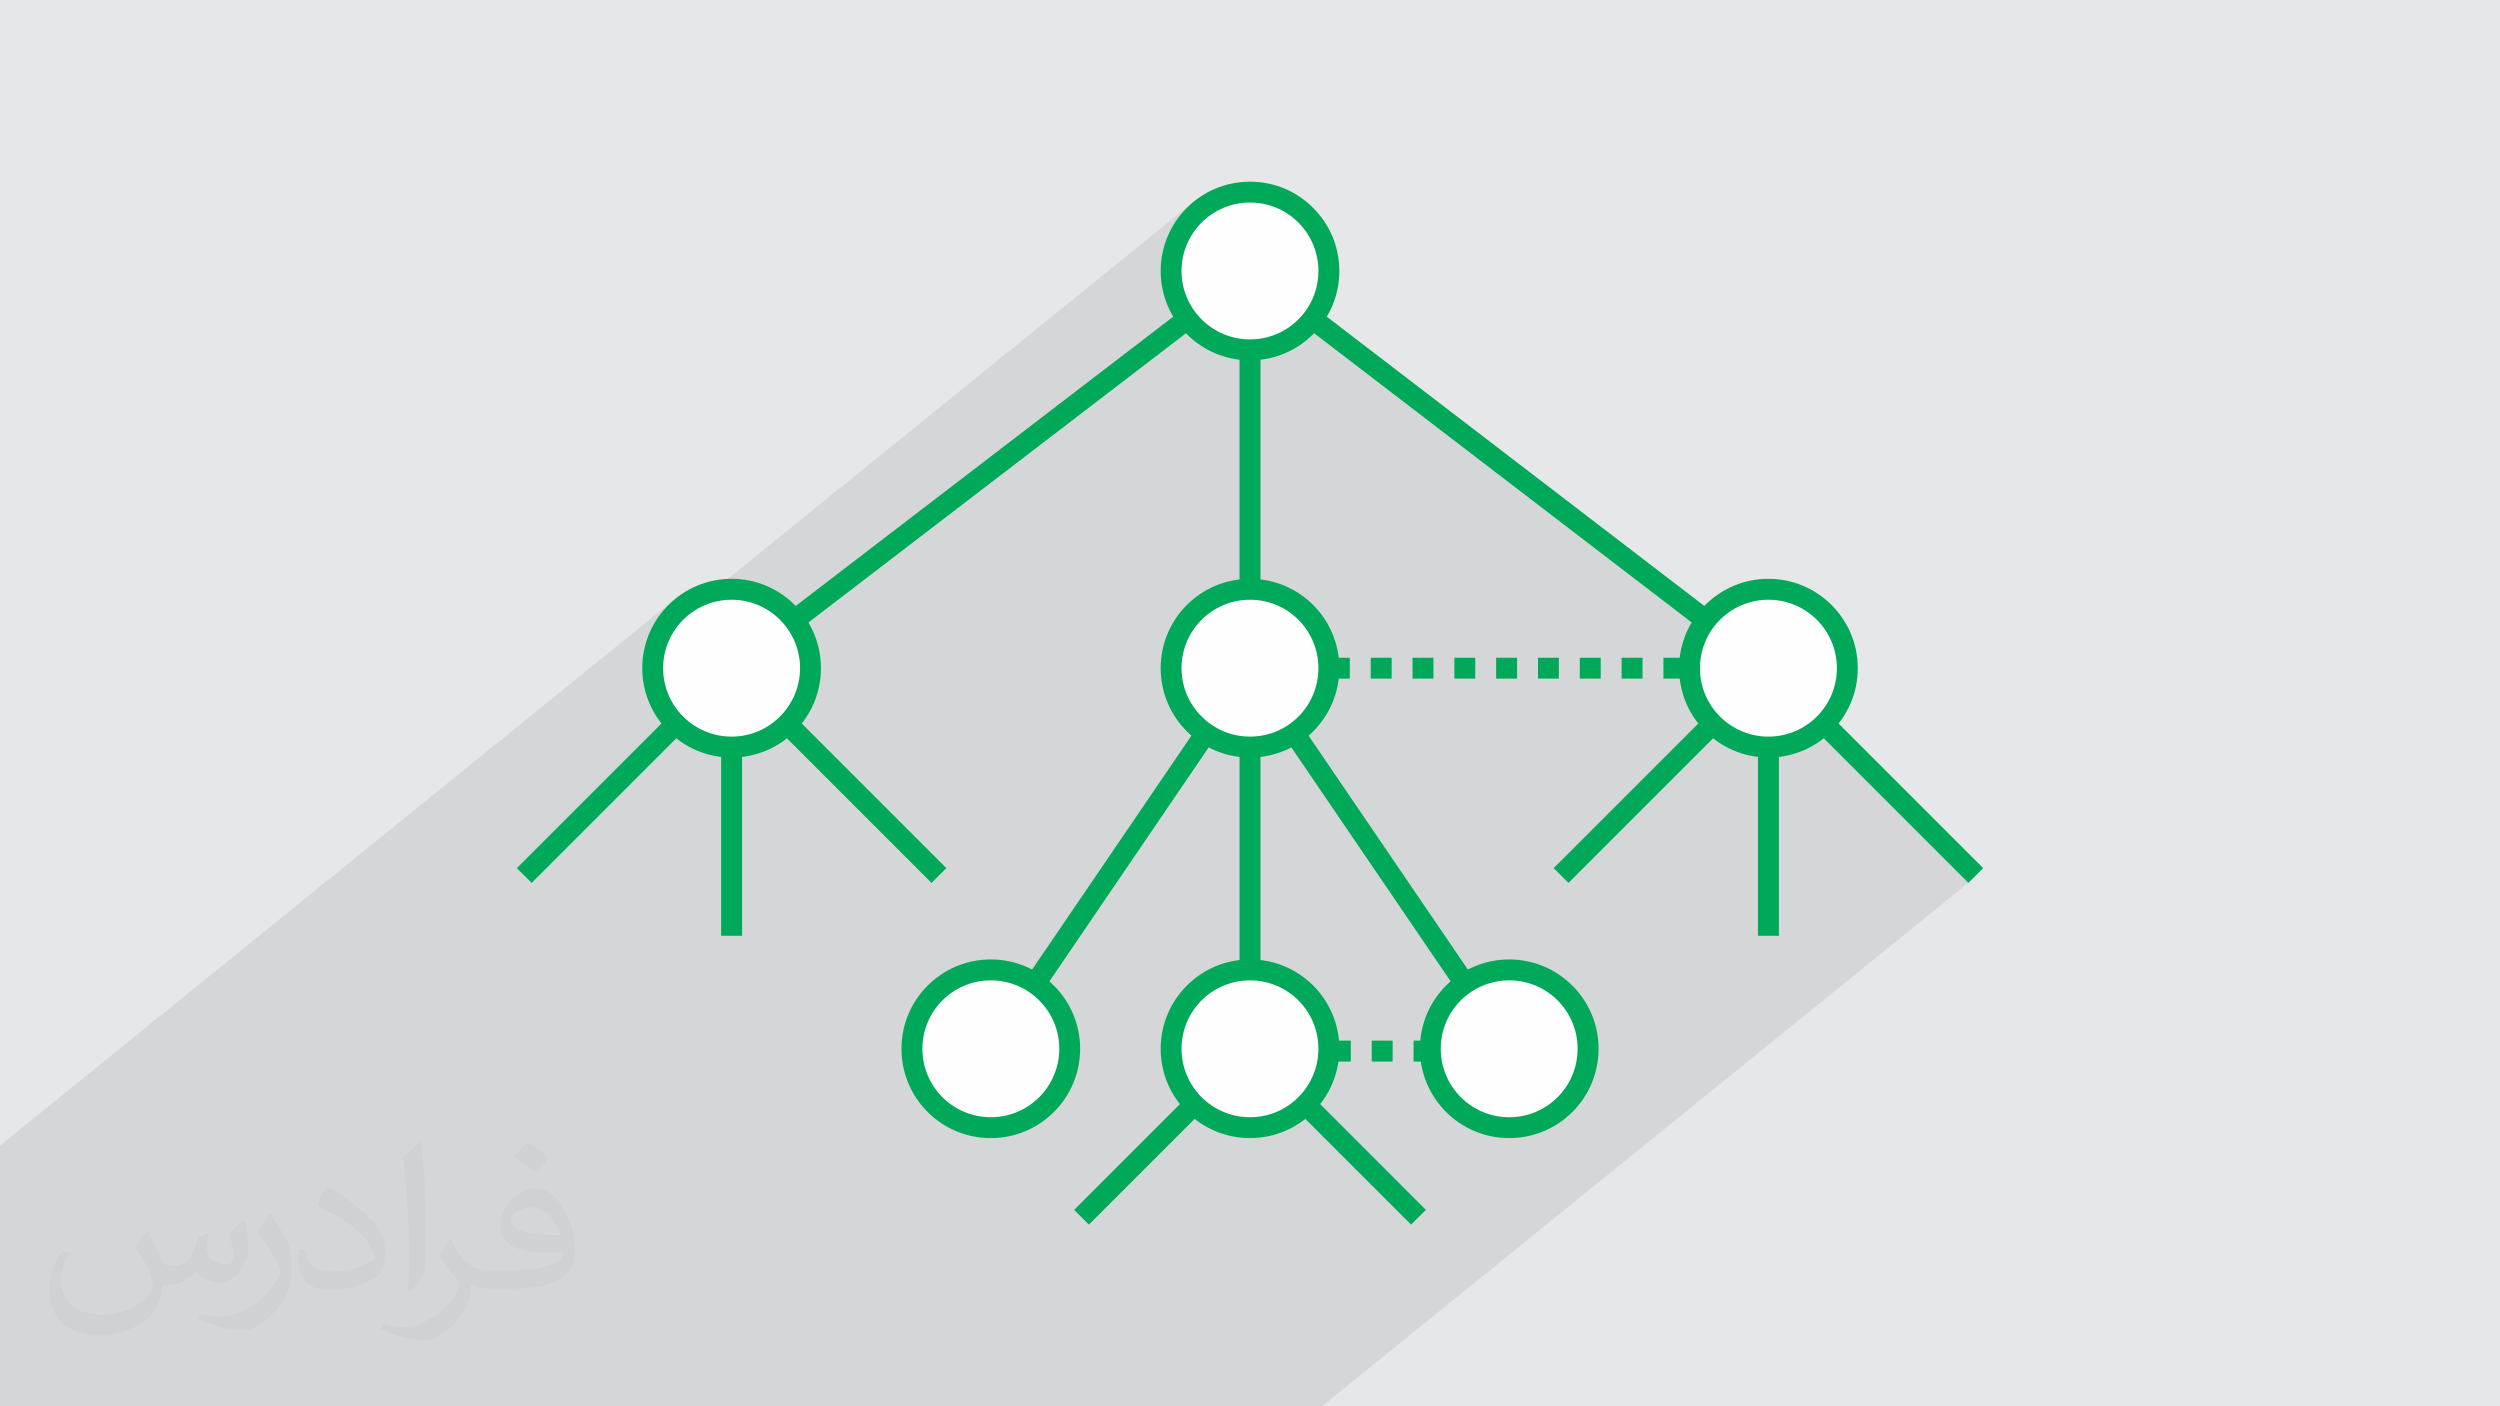 <?xml version="1.0" encoding="UTF-8"?>
<!DOCTYPE svg PUBLIC "-//W3C//DTD SVG 1.1//EN" "http://www.w3.org/Graphics/SVG/1.1/DTD/svg11.dtd">
<!-- Creator: CorelDRAW 2017 -->
<svg xmlns="http://www.w3.org/2000/svg" xml:space="preserve" width="3.703in" height="2.083in" version="1.1" style="shape-rendering:geometricPrecision; text-rendering:geometricPrecision; image-rendering:optimizeQuality; fill-rule:evenodd; clip-rule:evenodd"
viewBox="0 0 3703.33 2083.33"
 xmlns:xlink="http://www.w3.org/1999/xlink">
 <defs>
  <style type="text/css">
   <![CDATA[
    .fil3 {fill:#FEFEFE}
    .fil0 {fill:#E6E7E8}
    .fil4 {fill:#00A859;fill-rule:nonzero}
    .fil1 {fill:#373435;fill-opacity:0.031}
    .fil2 {fill:black;fill-opacity:0.078}
   ]]>
  </style>
 </defs>
 <g id="Layer_x0020_1">
  <polygon class="fil0" points="-0.17,0 3703.53,0 3703.53,2083.33 -0.17,2083.33 "/>
  <path class="fil1" d="M218.52 1824.59c6.97,10.72 11.55,21.02 16.13,32.35 3.22,6.66 4.99,19.04 20.6,19.04 4.58,0 11.13,-1.46 16.96,-4.68 6.56,-3.43 11.55,-8.53 14.04,-16.54l6.35 -20.91 15.09 -7.49 1.04 1.04c-1.98,7.91 -2.5,15.4 -2.5,21.43 0,17.58 15.09,24.24 27.26,24.24 7.07,0 13.31,-3.43 13.31,-9.88 0,-8.43 -3.54,-22.47 -8.11,-35.17 7.07,-7.07 14.15,-14.15 22.26,-19.87l1.25 0.63c3.54,14.98 5.52,29.76 5.52,39.64 0,9.57 -4.26,20.29 -7.8,27.36 -7.28,13.73 -20.19,24.66 -35.79,24.66 -11.86,0 -24.97,-5.93 -34.02,-16.96l-0.52 0c-8.63,10.51 -21.74,20.19 -42.86,20.19l-6.56 0c-1.04,13.94 -4.06,23.82 -8.53,32.56 -12.69,24.66 -49.94,42.03 -85,42.03 -48.9,0 -73.35,-28.3 -73.35,-65.75 0,-23.2 7.49,-44.84 19.14,-60.03l9.57 3.85c-7.28,13.94 -12.07,27.15 -12.07,40.06 0,35.17 28.51,51.91 61.48,51.91 30.48,0 68.35,-19.56 75.11,-42.03 -2.5,-24.66 -11.86,-36.2 -26.01,-58.78 4.37,-7.49 9.88,-14.98 16.65,-22.89l1.35 0 0 0 0 -0.01zm563.25 -132.44c10.3,6.45 20.39,14.15 30.17,22.99 -5.52,7.7 -12.28,14.77 -20.91,20.91 -9.78,-7.91 -19.66,-14.77 -29.76,-22.06 6.87,-7.7 13.63,-15.19 20.5,-21.85zm5.31 96.24c-16.65,0 -30.28,10.93 -30.28,19.04 0,17.37 33.29,22.78 73.04,22.57 -4.99,-20.39 -22.37,-41.61 -42.76,-41.61zm-37.35 93.01c21.64,0 40.57,-0.63 54.93,-4.26 16.13,-4.06 29.76,-12.28 29.76,-17.79 0,-1.56 0,-3.22 -0.52,-4.79 -9.05,0.94 -19.35,0.94 -28.51,0.94 -29.24,0 -51.6,-6.66 -60.44,-23.2 -2.29,-4.47 -3.74,-9.68 -3.74,-15.4 0,-15.92 6.76,-31.52 18.83,-42.24 10.09,-8.74 21.22,-14.36 32.56,-14.36 20.39,0 36.83,16.54 48.17,42.45 6.24,14.15 10.51,30.38 10.51,50.98 0,13.73 -3.74,25.28 -12.28,33.92 -15.92,15.4 -45.15,21.22 -89.99,21.22l-20.5 0 0 0 -5.31 0c-11.03,0 -19.14,-1.98 -25.39,-6.87l-1.04 0c0.21,2.5 0.52,5.1 0.52,7.49 0,10.09 -3.33,22.89 -10.09,33.19 -19.98,29.76 -41.61,42.65 -60.24,42.65 -18.93,0 -42.13,-7.28 -63.05,-16.75l3.74 -7.28c6.87,2.81 16.13,4.68 29.03,4.68 33.81,0 78.13,-32.56 83.65,-64.19 -1.25,-2.6 -3.43,-6.04 -6.76,-9.68 -9.78,-11.76 -16.13,-21.64 -21.95,-31.94 5.1,-9.88 9.57,-17.79 13.94,-24.87l1.67 -0.21c14.46,29.34 27.57,46.3 56.8,46.3l4.47 0 0 0 21.22 0 0 0 0 0zm-146.28 31.11c2.5,-13.52 2.7,-28.71 2.7,-42.86l0 -21.02c0,-39.22 -4.99,-96.23 -9.05,-133.27 7.07,-7.8 16.96,-16.75 24.76,-22.78l2.19 0.63c5.31,46.71 6.66,101.02 6.66,150.85 0,13.11 -0.52,26.01 -1.77,35.37 -0.83,11.86 -7.59,20.81 -22.26,34.54l-3.22 -1.46 0 0 0 -0zm-150.54 -62c0.73,18.41 9.78,32.98 41.3,32.98 19.66,0 36.31,-5.1 54.72,-13.84 3.22,-1.56 4.99,-3.43 4.99,-5.2 0,-11.55 -8.74,-26.74 -23.72,-40.68 -14.36,-13.11 -33.5,-24.66 -51.39,-32.35 -6.04,-2.6 -8.01,-5.41 -8.01,-7.91 0,-5.41 7.07,-16.54 12.8,-24.45l2.08 -0.21c20.39,10.72 43.28,26.53 60.24,44.32 15.4,16.33 24.97,32.77 24.97,50.77 0,13.31 -4.06,26.01 -10.61,37.56 -22.47,11.34 -46.4,19.87 -70.12,19.87 -28.71,0 -48.38,-13.42 -48.38,-45.15 0,-3.43 0,-8.84 1.25,-15.71l9.88 0 0 0 0 -0zm-52.02 -52.23l17.89 28.92c6.56,10.72 12.59,22.26 12.59,40.68l0 23.62c0,19.04 -12.17,39.43 -31.83,59.51 -15.3,13.73 -28.92,19.56 -41.51,19.56 -18.73,0 -40.16,-5.83 -64.81,-16.54l2.7 -7.28c7.91,2.19 16.96,3.85 28.09,3.85 35.48,-0.21 71.78,-26.11 88.43,-57.84 1.98,-3.64 2.81,-7.07 2.81,-9.47 0,-3.64 -2.08,-7.7 -3.54,-11.34 -9.05,-17.17 -19.14,-32.77 -30.28,-47.13 5.83,-9.15 11.55,-18 17.89,-26.74l1.56 0.21 0 0 0 0z"/>
  <polygon class="fil2" points="2915.87,1307.94 1958.21,2083.33 1791.85,2083.33 1774.27,2083.33 1766.57,2083.33 1757.94,2083.33 1745.04,2083.33 1743.37,2083.33 1742.75,2083.33 1706.75,2083.33 1603.65,2083.33 1598.35,2083.33 1489.42,2083.33 1480.16,2083.33 1479.43,2083.33 1463.2,2083.33 1456.55,2083.33 1454.15,2083.33 1451.35,2083.33 1449.16,2083.33 1432.72,2083.33 1432.2,2083.33 1430.33,2083.33 1424.92,2083.33 1421.28,2083.33 1420.34,2083.33 1416.6,2083.33 1412.65,2083.33 1407.86,2083.33 1401.3,2083.33 1398.08,2083.33 1396.52,2083.33 1394.44,2083.33 1382.58,2083.33 1374.88,2083.33 1372.49,2083.33 1371.34,2083.33 1370.3,2083.33 1369.68,2083.33 1365.83,2083.33 1363.02,2083.33 1361.04,2083.33 1358.65,2083.33 1339.3,2083.33 1322.76,2083.33 1316.93,2083.33 1301.11,2083.33 1291.23,2083.33 1285.93,2083.33 1280.72,2083.33 1263.98,2083.33 1231.72,2083.33 1219.66,2083.33 1214.35,2083.33 1192.61,2083.33 1167.74,2083.33 1163.68,2083.33 1136.84,2083.33 1132.78,2083.33 1108.85,2083.33 1108.02,2083.33 1101.78,2083.33 1096.16,2083.33 1094.49,2083.33 1094.28,2083.33 1084.09,2083.33 1070.77,2083.33 1068.69,2083.33 1065.15,2083.33 1060.06,2083.33 1058.91,2083.33 1039.87,2083.33 1037.69,2083.33 1037.27,2083.33 1036.33,2083.33 1032.59,2083.33 1023.85,2083.33 1012.51,2083.33 1008.87,2083.33 998.57,2083.33 988.48,2083.33 987.33,2083.33 977.87,2083.33 977.04,2083.33 974.75,2083.33 970.59,2083.33 946.87,2083.33 938.75,2083.33 915.97,2083.33 908.69,2083.33 884.96,2083.33 853.96,2083.33 846.68,2083.33 835.54,2083.33 830.44,2083.33 822.95,2083.33 792.06,2083.33 785.92,2083.33 784.77,2083.33 761.05,2083.33 738.79,2083.33 730.05,2083.33 722.76,2083.33 712.15,2083.33 711.43,2083.33 699.15,2083.33 686.15,2083.33 684.38,2083.33 681.15,2083.33 668.15,2083.33 664.72,2083.33 662.32,2083.33 660.87,2083.33 653.27,2083.33 652.44,2083.33 637.15,2083.33 630.07,2083.33 628.51,2083.33 626.43,2083.33 604.48,2083.33 603.23,2083.33 598.86,2083.33 531.13,2083.33 523.12,2083.33 518.02,2083.33 422.2,2083.33 399.73,2083.33 373.41,2083.33 368.83,2083.33 342.4,2083.33 340.94,2083.33 340.01,2083.33 316.08,2083.33 291.94,2083.33 290.8,2083.33 238.26,2083.33 207.25,2083.33 -0.2,2083.33 -0.2,2071.16 -0.2,2059.71 -0.2,2050.66 -0.2,2050.35 -0.2,2037.76 -0.2,2033.29 -0.2,2031.31 -0.2,2018.1 -0.2,2017.27 -0.2,2013.84 -0.2,2005.2 -0.2,2002.29 -0.2,1999.8 -0.2,1997.92 -0.2,1971.7 -0.2,1968.79 -0.2,1945.7 -0.2,1918.65 -0.2,1916.56 -0.2,1914.48 -0.2,1906.06 -0.2,1891.28 -0.2,1885.25 -0.2,1880.98 -0.2,1863.3 -0.2,1851.54 -0.2,1818.77 -0.2,1793.7 -0.2,1785.38 -0.2,1771.13 -0.2,1770.4 -0.2,1760.2 -0.2,1751.05 -0.2,1737.63 -0.2,1736.9 -0.2,1731.59 -0.2,1730.65 -0.2,1717.86 -0.2,1698.09 -0.2,1697.15 999.49,887.75 990.02,896.28 981.49,905.75 973.9,915.95 967.24,926.87 961.72,938.42 961.31,939.36 1001.05,907.21 1018.32,892.96 1038.19,882.14 1053.58,877.35 1767.48,299.43 1758.01,307.96 1749.48,317.32 1741.89,327.52 1735.23,338.44 1729.71,349.99 1729.5,350.62 1786.31,304.53 1806.18,293.81 1828.13,286.95 1851.64,284.56 1875.15,286.95 1897.11,293.81 1916.98,304.53 1934.25,318.89 1948.61,336.16 1959.32,356.03 1966.19,377.98 1968.48,401.5 1966.19,425.01 1959.32,446.96 1948.61,466.83 1934.56,483.79 1958.8,464.13 1940.07,488.68 2499.27,917.1 2535.48,887.76 2526.01,896.29 2517.48,905.76 2509.88,915.96 2506.03,922.3 2512.17,926.98 2554.3,892.96 2574.17,882.15 2596.13,875.38 2619.64,872.99 2643.15,875.38 2665.1,882.15 2684.97,892.96 2702.24,907.22 2716.6,924.49 2727.32,944.36 2734.19,966.31 2736.47,989.82 2734.19,1013.44 2727.32,1035.39 2716.6,1055.16 2707.34,1066.39 2713.27,1061.61 2691.32,1083.45 2701.52,1093.65 2703.8,1091.98 2701.62,1093.75 2915.83,1307.96 "/>
  <circle class="fil3" cx="1851.68" cy="401.48" r="116.83"/>
  <path class="fil4" d="M1851.68 269.14c36.52,0 69.6,14.77 93.53,38.81 24.03,23.93 38.81,57.01 38.81,93.53 0,36.52 -14.77,69.6 -38.7,93.53 -24.03,24.03 -57.11,38.81 -93.63,38.81 -36.52,0 -69.6,-14.77 -93.63,-38.81 -23.93,-23.93 -38.7,-57.01 -38.7,-93.53 0,-36.52 14.77,-69.6 38.7,-93.53 24.03,-24.03 57.11,-38.81 93.63,-38.81zm71.68 60.55c-18.31,-18.31 -43.59,-29.65 -71.68,-29.65 -28.09,0 -53.37,11.34 -71.68,29.65 -18.41,18.41 -29.76,43.8 -29.76,71.78 0,27.98 11.34,53.37 29.76,71.68 18.31,18.31 43.7,29.65 71.68,29.65 27.98,0 53.37,-11.34 71.68,-29.65 18.31,-18.31 29.65,-43.7 29.65,-71.68 0,-27.98 -11.34,-53.37 -29.65,-71.78z"/>
  <circle class="fil3" cx="1083.68" cy="989.8" r="116.83"/>
  <path class="fil4" d="M1083.68 857.47c36.52,0 69.6,14.88 93.63,38.81 23.93,23.93 38.7,57.01 38.7,93.53 0,36.62 -14.77,69.7 -38.7,93.63 -24.03,23.93 -57.11,38.81 -93.63,38.81 -36.52,0 -69.6,-14.88 -93.52,-38.81 -24.03,-24.03 -38.81,-57.11 -38.81,-93.63 0,-36.41 14.77,-69.5 38.7,-93.53 24.03,-23.93 57.11,-38.81 93.63,-38.81zm71.68 60.65c-18.31,-18.31 -43.7,-29.65 -71.68,-29.65 -27.98,0 -53.37,11.34 -71.68,29.65 -18.41,18.31 -29.76,43.7 -29.76,71.68 0,28.09 11.34,53.47 29.65,71.68 18.41,18.41 43.8,29.76 71.78,29.76 27.98,0 53.37,-11.34 71.68,-29.76 18.31,-18.31 29.76,-43.59 29.76,-71.68 0,-27.98 -11.44,-53.27 -29.76,-71.68l0 0z"/>
  <circle class="fil3" cx="1851.68" cy="989.8" r="116.83"/>
  <path class="fil4" d="M1851.68 857.47c36.52,0 69.6,14.88 93.63,38.81 23.93,24.03 38.7,57.11 38.7,93.53 0,36.52 -14.77,69.6 -38.7,93.63 -24.03,23.93 -57.11,38.81 -93.63,38.81 -36.52,0 -69.6,-14.88 -93.63,-38.81 -23.93,-23.93 -38.7,-57.01 -38.7,-93.63 0,-36.52 14.77,-69.6 38.7,-93.53 24.03,-23.93 57.11,-38.81 93.63,-38.81zm71.68 60.65c-18.31,-18.31 -43.7,-29.65 -71.68,-29.65 -27.98,0 -53.37,11.34 -71.68,29.65 -18.41,18.41 -29.76,43.7 -29.76,71.68 0,28.09 11.34,53.37 29.76,71.68 18.31,18.41 43.7,29.76 71.68,29.76 27.98,0 53.37,-11.34 71.68,-29.65 18.31,-18.31 29.65,-43.69 29.65,-71.78 0,-27.98 -11.34,-53.37 -29.65,-71.68l0 -0z"/>
  <circle class="fil3" cx="2619.68" cy="989.8" r="116.83"/>
  <path class="fil4" d="M2619.68 857.47c36.52,0 69.6,14.88 93.53,38.81 24.03,24.03 38.81,57.11 38.81,93.53 0,36.52 -14.77,69.6 -38.7,93.52 -24.03,24.03 -57.11,38.91 -93.63,38.91 -36.52,0 -69.6,-14.88 -93.53,-38.81 -24.03,-24.03 -38.81,-57.11 -38.81,-93.63 0,-36.41 14.77,-69.5 38.7,-93.53 24.03,-23.93 57.11,-38.81 93.63,-38.81l0 0zm71.68 60.65c-18.31,-18.31 -43.7,-29.65 -71.68,-29.65 -28.09,0 -53.37,11.34 -71.68,29.65 -18.41,18.31 -29.76,43.7 -29.76,71.68 0,28.09 11.34,53.47 29.65,71.68 18.41,18.41 43.7,29.76 71.78,29.76 27.98,0 53.37,-11.34 71.68,-29.65 18.41,-18.31 29.76,-43.69 29.76,-71.78 0,-27.98 -11.34,-53.37 -29.76,-71.68l0 -0z"/>
  <circle class="fil3" cx="1851.68" cy="1553.68" r="116.83"/>
  <path class="fil4" d="M1851.68 1421.34c36.52,0 69.6,14.77 93.63,38.7 23.93,24.03 38.7,57.11 38.7,93.63 0,36.52 -14.77,69.6 -38.7,93.53 -24.03,24.03 -57.11,38.81 -93.63,38.81 -36.52,0 -69.6,-14.77 -93.53,-38.7 -24.03,-24.03 -38.81,-57.11 -38.81,-93.63 0,-36.41 14.77,-69.6 38.7,-93.53 24.03,-24.03 57.11,-38.81 93.63,-38.81zm71.68 60.65c-18.31,-18.31 -43.7,-29.65 -71.68,-29.65 -28.09,0 -53.37,11.34 -71.68,29.55 -18.41,18.41 -29.76,43.8 -29.76,71.78 0,28.09 11.34,53.37 29.65,71.68 18.41,18.41 43.7,29.76 71.78,29.76 27.98,0 53.37,-11.34 71.68,-29.76 18.31,-18.31 29.65,-43.59 29.65,-71.68 0,-27.98 -11.34,-53.37 -29.65,-71.68l0 0z"/>
  <circle class="fil3" cx="2235.68" cy="1553.68" r="116.83"/>
  <path class="fil4" d="M2235.68 1421.34c36.52,0 69.6,14.88 93.53,38.81 24.03,23.93 38.81,57.01 38.81,93.53 0,36.52 -14.77,69.7 -38.7,93.63 -24.03,23.93 -57.11,38.7 -93.63,38.7 -36.52,0 -69.6,-14.77 -93.53,-38.7 -24.03,-24.03 -38.81,-57.11 -38.81,-93.63 0,-36.41 14.77,-69.6 38.7,-93.53 24.03,-24.03 57.11,-38.81 93.63,-38.81zm71.68 60.65c-18.31,-18.31 -43.59,-29.65 -71.68,-29.65 -27.98,0 -53.37,11.34 -71.68,29.55 -18.41,18.41 -29.76,43.8 -29.76,71.78 0,28.09 11.34,53.37 29.65,71.68 18.41,18.41 43.8,29.76 71.78,29.76 28.09,0 53.37,-11.34 71.68,-29.65 18.31,-18.41 29.65,-43.8 29.65,-71.78 0,-27.98 -11.34,-53.37 -29.65,-71.68l0 -0z"/>
  <circle class="fil3" cx="1467.68" cy="1553.68" r="116.83"/>
  <path class="fil4" d="M1467.68 1421.34c36.52,0 69.6,14.77 93.53,38.81 24.03,23.93 38.81,57.11 38.81,93.53 0,36.52 -14.77,69.6 -38.7,93.53 -24.03,24.03 -57.11,38.81 -93.63,38.81 -36.52,0 -69.6,-14.77 -93.63,-38.7 -23.93,-24.03 -38.7,-57.11 -38.7,-93.63 0,-36.52 14.77,-69.6 38.7,-93.53 24.03,-24.03 57.11,-38.81 93.63,-38.81zm71.68 60.65c-18.31,-18.31 -43.7,-29.65 -71.68,-29.65 -27.98,0 -53.37,11.34 -71.68,29.65 -18.31,18.31 -29.65,43.7 -29.65,71.68 0,28.09 11.34,53.37 29.65,71.78 18.31,18.31 43.7,29.65 71.68,29.65 27.98,0 53.37,-11.34 71.68,-29.65 18.41,-18.41 29.76,-43.7 29.76,-71.78 0,-27.98 -11.34,-53.37 -29.76,-71.68z"/>
  <polygon class="fil4" points="1867.18,518.31 1867.18,873.91 1836.17,873.91 1836.17,518.31 "/>
  <polygon class="fil4" points="1764.7,487.62 1183.87,932.58 1165.14,908.03 1745.87,463.07 "/>
  <polygon class="fil4" points="1958.83,464.11 2536.24,906.47 2517.51,931.02 1940.11,488.66 "/>
  <polygon class="fil4" points="1517.82,1452.56 1773.13,1077.71 1798.62,1095.19 1543.42,1470.03 "/>
  <polygon class="fil4" points="1836.18,1436.85 1836.18,1106.74 1867.18,1106.74 1867.18,1436.85 "/>
  <polygon class="fil4" points="1930.22,1077.81 2189.07,1457.86 2163.58,1475.34 1904.74,1095.19 "/>
  <polygon class="fil4" points="2548.52,1082.91 2323.48,1307.94 2301.53,1286.1 2526.67,1060.96 2548.51,1082.92 "/>
  <polygon class="fil4" points="2713.31,1061.58 2937.82,1286.09 2915.87,1307.94 2691.35,1083.43 "/>
  <polygon class="fil4" points="2635.18,1106.74 2635.18,1386.28 2604.17,1386.28 2604.17,1106.74 "/>
  <polygon class="fil4" points="1176.69,1060.96 1401.82,1286.09 1379.87,1307.94 1154.84,1082.91 1176.69,1060.96 "/>
  <polygon class="fil4" points="1012,1083.43 787.49,1307.94 765.54,1286.1 990.05,1061.59 "/>
  <polygon class="fil4" points="1099.18,1106.74 1099.18,1386.28 1068.18,1386.28 1068.18,1106.74 "/>
  <polygon class="fil4" points="1779.48,1647.73 1613.02,1814.19 1591.17,1792.34 1757.63,1625.88 "/>
  <polygon class="fil4" points="1940.83,1620.89 2112.18,1792.34 2090.33,1814.19 1918.88,1642.84 "/>
  <path class="fil4" d="M1999.51 974.41l0 30.9 -31 0 0 -30.9 31 0zm495.63 0l0 30.9 -31 0 0 -30.9 31 0zm-62 0l0 30.9 -31 0 0 -30.9 31 0zm-61.9 0l0 30.9 -31 0 0 -30.9 31 0zm-62.01 0l0 30.9 -30.9 0 0 -30.9 30.9 0zm-61.9 0l0 30.9 -31 0 0 -30.9 31 0zm-62 0l0 30.9 -30.9 0 0 -30.9 30.9 0zm-61.9 0l0 30.9 -31 0 0 -30.9 31 0zm-61.9 0l0 30.9 -31 0 0 -30.9 31 0z"/>
  <path class="fil4" d="M2000.97 1541.61l0 31 -30.9 0 0 -31 30.9 0zm119.12 0l-26.11 0 0 31 26.11 0 0 -31zm-57.11 0l0 31 -31 0 0 -31 31 0z"/>
 </g>
</svg>
